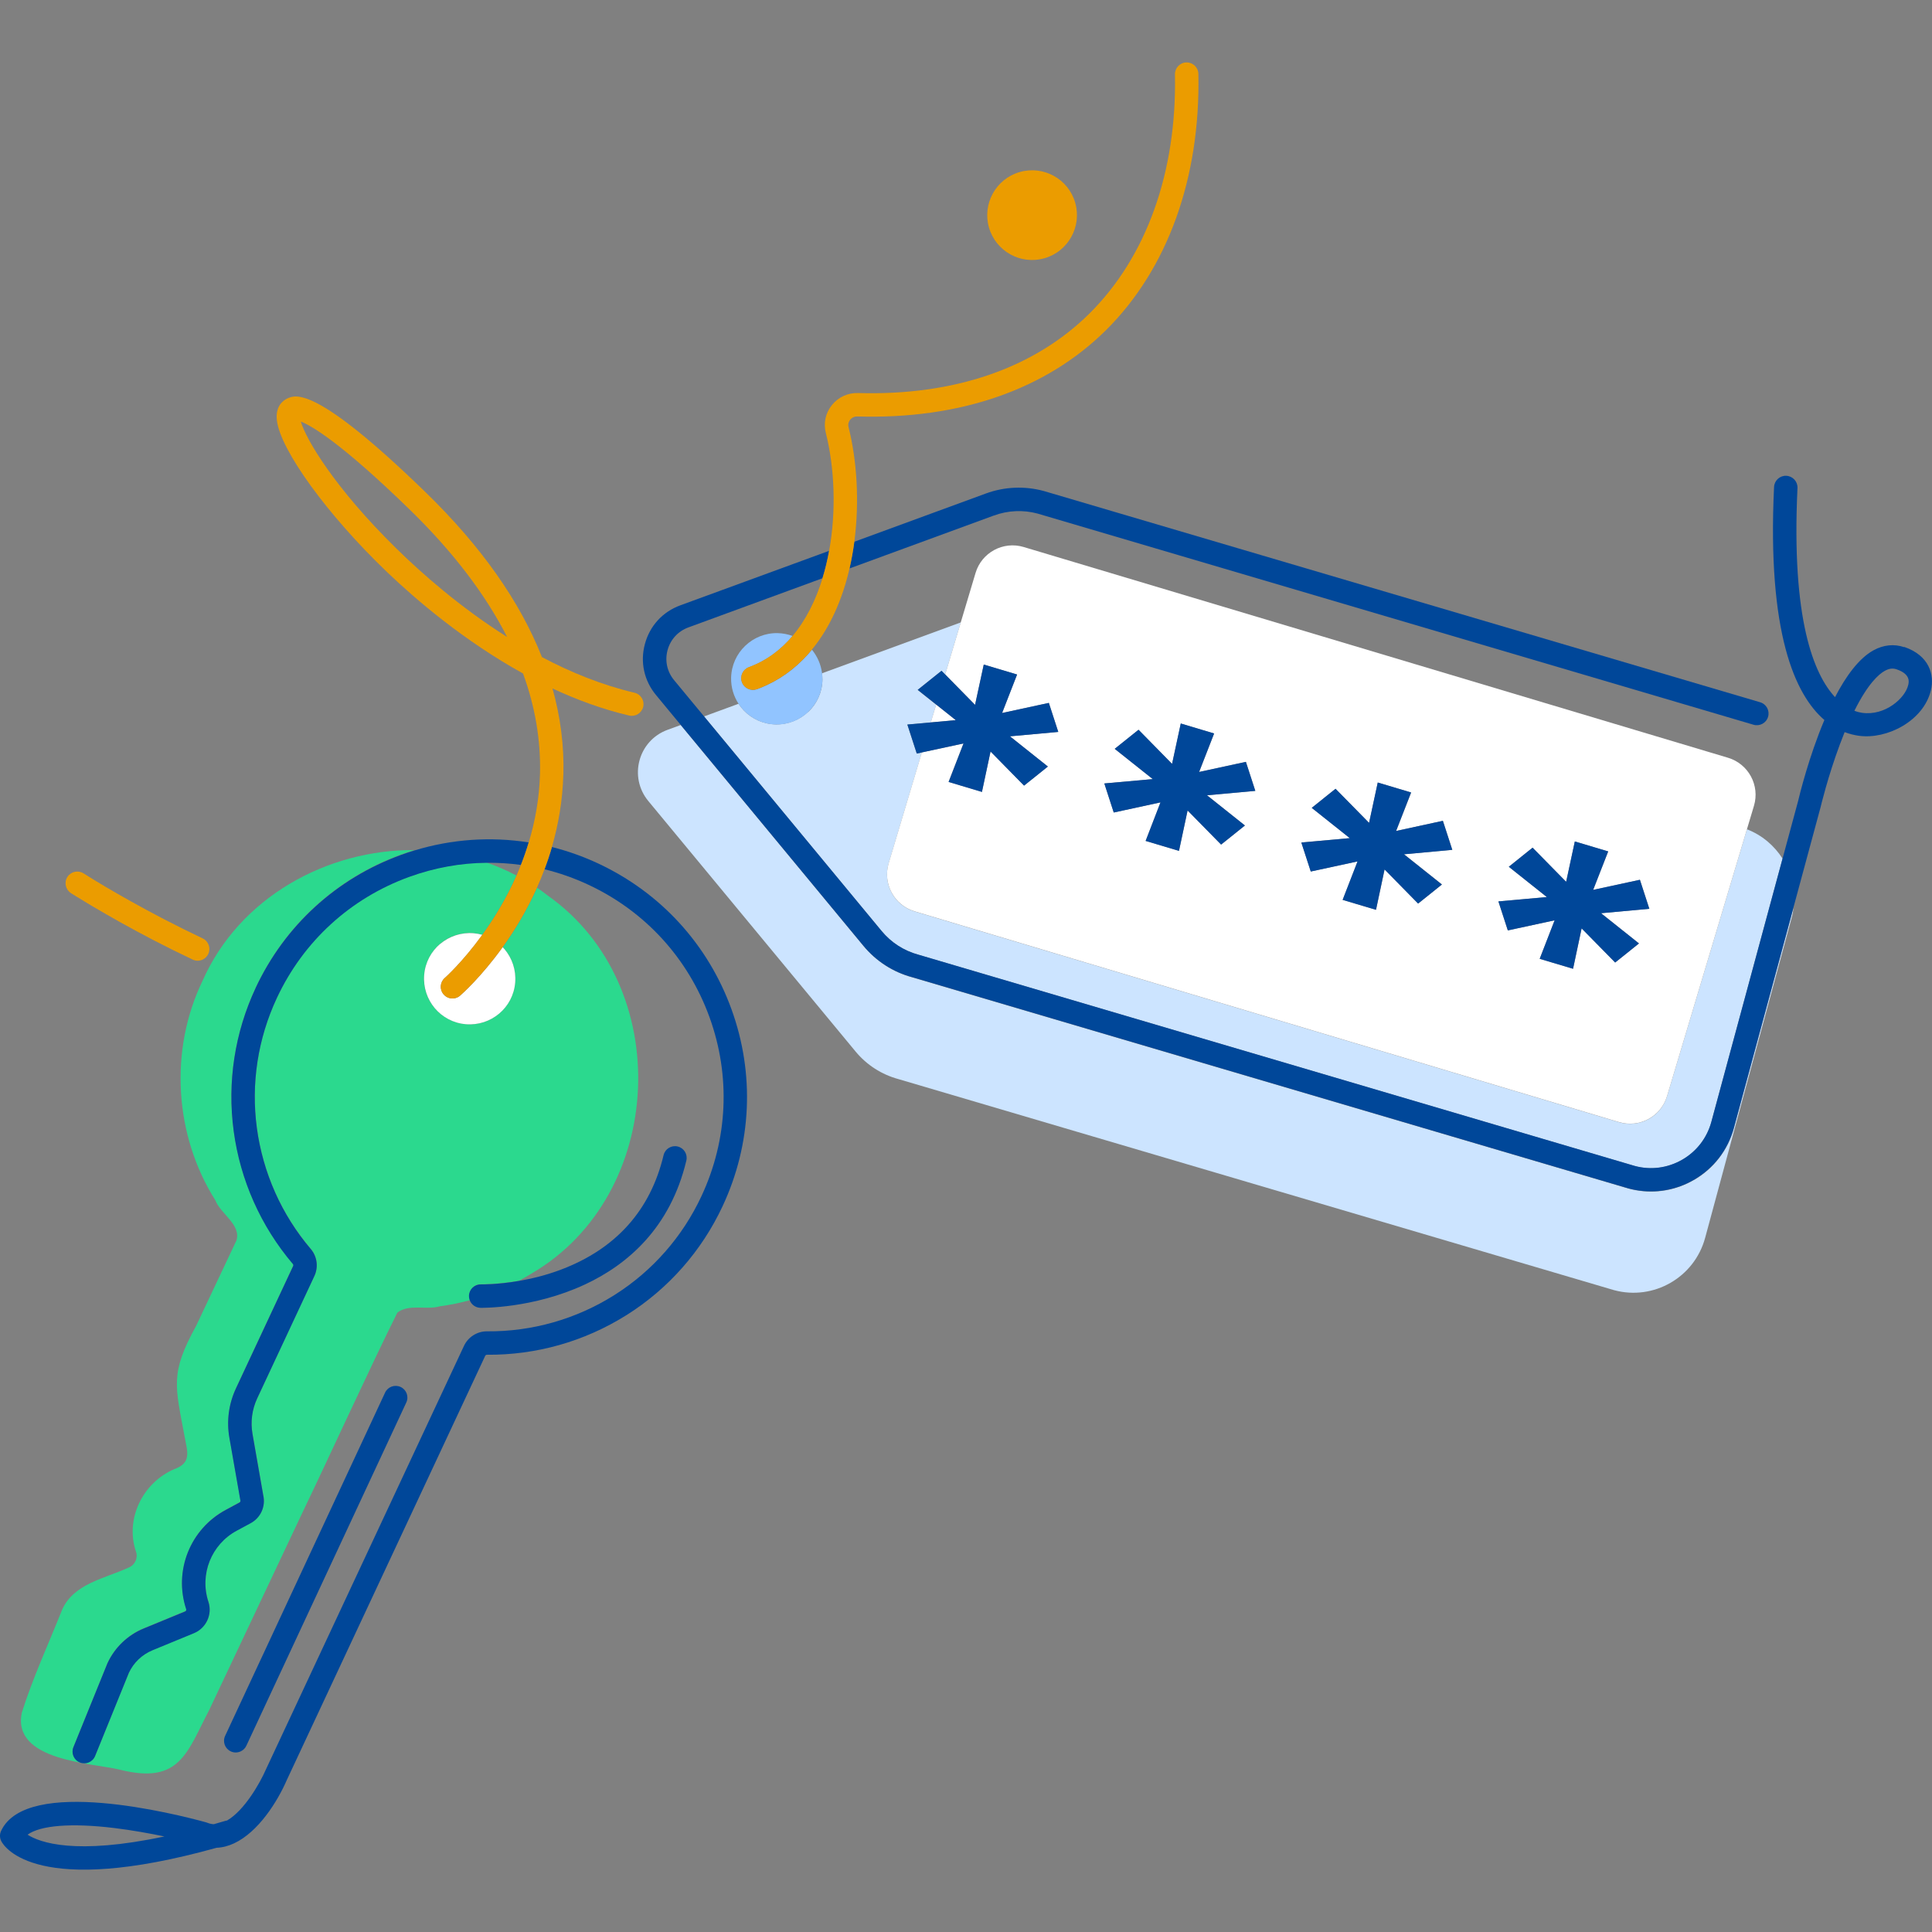 <?xml version="1.0" encoding="UTF-8"?>
<svg xmlns="http://www.w3.org/2000/svg" xmlns:xlink="http://www.w3.org/1999/xlink" fill="none" height="64" viewBox="0 0 64 64" width="64">
  <rect x="0" y="0" width="64" height="64" fill="#808080" stroke="none"/>
  <clipPath id="a">
    <path d="m0 0h64v64h-64z"></path>
  </clipPath>
  <g clip-path="url(#a)">
    <path d="m16.713 31.443c.25.296.388.688.352 1.103-.035.416-.235.778-.53 1.029-.296.25-.688.388-1.103.352-.416-.035-.778-.235-1.029-.53-.25-.296-.388-.688-.352-1.103.035-.416.235-.778.53-1.029.296-.25.688-.388 1.103-.352.1.008.197.026.29.053.382-.528.792-1.188 1.134-1.963-.319-.17-.649-.312-.986-.429-.864.009-1.729.165-2.564.467-1.95.708-3.507 2.132-4.384 4.01-.631 1.352-.863 2.842-.663 4.311.198 1.482.816 2.867 1.785 4.006.211.249.258.601.12.896l-1.894 4.052c-.172.37-.226.777-.156 1.178l.356 2.033c.085.37-.086.748-.422.927l-.453.244c-.846.455-1.242 1.446-.941 2.359.137.414-.073.87-.477 1.036l-1.372.565c-.346.143-.626.407-.785.745l-1.12 2.76c-.08.199-.307.294-.505.213s-.294-.306-.214-.505l1.124-2.771s.004-.012.008-.019c.242-.519.668-.925 1.197-1.143l1.372-.565c.029-.01.046-.045.035-.075-.419-1.271.132-2.653 1.311-3.288l.454-.245c.029-.015.038-.047.031-.069-.003-.009-.005-.018-.006-.028l-.359-2.046c-.098-.559-.022-1.127.218-1.64l1.894-4.052c.013-.027.003-.051-.009-.066-1.064-1.252-1.743-2.775-1.961-4.405-.219-1.618.034-3.259.73-4.745.965-2.066 2.678-3.631 4.823-4.41.144-.052.289-.101.434-.145-2.89-.019-5.798 1.562-7.021 4.336-1.108 2.295-.933 5.112.424 7.263.175.455.861.809.701 1.333-.396.839-.939 1.989-1.335 2.828-.874 1.585-.693 1.99-.379 3.687.086.474.238.85-.341 1.06-1.047.441-1.645 1.654-1.271 2.741.07.204-.04.44-.24.518-.782.365-1.828.528-2.211 1.404-.432 1.089-.983 2.283-1.332 3.402-.342 1.612 2.353 1.668 3.248 1.893 1.991.499 2.221-.574 2.957-1.975.769-1.63 2.316-4.903 3.085-6.533.807-1.675 2.317-4.974 3.149-6.633.378-.3.961-.078 1.411-.211.336-.044.668-.115.995-.202-.019-.048-.029-.099-.027-.153.006-.214.185-.383.398-.376.013.001.527.009 1.252-.115.145-.078.288-.158.427-.245 4.451-2.607 4.747-9.54.527-12.514-.116-.091-.234-.177-.353-.26-.346.768-.75 1.428-1.135 1.964.021.023.043.045.063.068z" fill="#2bd98e"></path>
    <path d="m2.548 29.708c.128.079.313.193.551.334.274.162.562.327.855.492.366.204.739.405 1.11.599.441.229.883.449 1.318.654.108.052.23.049.331.001.079-.037.146-.101.186-.185.091-.193.009-.425-.185-.517-.425-.202-.86-.418-1.292-.642-.364-.19-.731-.387-1.09-.588-.287-.161-.57-.323-.838-.481-.232-.137-.413-.247-.537-.325-.12-.074-.184-.116-.186-.117-.181-.116-.42-.064-.537.115s-.064.42.115.537c0 0 .069.045.199.125z" fill="#eb9c00"></path>
    <path d="m56.108 39.092c-.072.04-.144.08-.218.114-.608.284-1.29.344-1.945.167l-23.73-6.998c-.629-.17-1.19-.531-1.61-1.038l-6.055-7.32-.436.159c-.97.355-1.296 1.562-.638 2.359l6.867 8.299c.367.444.864.763 1.42.913l23.704 6.991c1.312.355 2.663-.421 3.018-1.733l2.866-10.601c.032-.116.051-.231.065-.345l-1.976 7.307c-.198.735-.672 1.349-1.333 1.729z" fill="#cce4ff"></path>
    <path d="m26.777 23.575c-.279.268-.663.429-1.079.422-.417-.009-.792-.185-1.06-.465-.064-.068-.123-.141-.174-.218l-1.142.419 5.881 7.108c.318.384.741.656 1.223.788l23.73 6.998c.527.143 1.086.07 1.566-.205.481-.276.824-.722.97-1.258l2.358-8.721c-.275-.43-.678-.778-1.18-.972l-2.647 8.845c-.203.677-.915 1.061-1.592.858l-23.335-6.982c-.677-.203-1.061-.915-.858-1.592l1.099-3.672-.168.036-.312-.961.778-.07.176-.591-.611-.487.789-.632.121.123.517-1.728-4.596 1.685c.009.071.013.143.014.216-.009.417-.185.792-.465 1.06z" fill="#cce4ff"></path>
    <path d="m63.078 21.438c-.336-.114-.687-.077-1.018.105-.487.27-.915.862-1.272 1.55-.701-.752-1.452-2.567-1.244-6.926.01-.214-.155-.395-.37-.406-.214-.01-.395.155-.406.37-.23 4.832.689 6.88 1.667 7.72-.513 1.216-.821 2.473-.875 2.702l-2.869 10.607c-.144.535-.489.982-.97 1.258-.48.275-1.04.348-1.566.205l-23.73-6.998c-.482-.13-.906-.403-1.223-.788l-6.872-8.306c-.232-.281-.311-.644-.216-.995.096-.353.347-.626.689-.752l4.442-1.629c.091-.294.163-.597.22-.908l-4.93 1.806c-.584.214-1.009.678-1.171 1.278-.163.598-.029 1.216.368 1.694l6.87 8.305c.421.509.982.869 1.61 1.038l23.73 6.998c.655.177 1.338.117 1.945-.166.073-.034.146-.072.218-.114.661-.379 1.133-.993 1.333-1.729l2.872-10.621c.002-.01.237-1.0.633-2.063.055-.149.11-.289.163-.421.163.063.321.1.468.121.926.131 2.146-.486 2.39-1.508.121-.507-.049-1.151-.888-1.436zm.134 1.255c-.104.438-.766 1.027-1.527.92-.07-.01-.156-.03-.256-.067.446-.895.805-1.212 1.008-1.324.142-.078.263-.094.392-.049.469.16.406.422.383.52z" fill="#004799"></path>
    <path d="m32.924 17.078c.468-.172.972-.193 1.444-.066l23.72 6.996c.206.06.421-.056.482-.263.06-.205-.056-.421-.263-.482l-23.73-6.998c-.637-.172-1.302-.144-1.922.084l-4.356 1.597c-.039.298-.093.593-.159.885l4.782-1.753z" fill="#004799"></path>
    <path d="m18.285 28.058c-.073.254-.157.501-.245.738.494.122.981.292 1.452.513 1.878.877 3.302 2.434 4.01 4.384.707 1.948.612 4.055-.267 5.934-.626 1.341-1.615 2.467-2.858 3.258-.009.004-.017.008-.024.015-1.265.798-2.724 1.214-4.22 1.202-.33-.002-.63.191-.766.488l-6.57 14.05c-.178.408-.694 1.331-1.275 1.666-.017.003-.035.006-.053.011-.131.039-.26.077-.386.112-.071-.003-.144-.018-.216-.048-.015-.007-.031-.011-.047-.016-.984-.27-5.938-1.528-6.784.286-.052.11-.048.238.009.345.106.201 1.189 1.869 7.13.214.2-.008.395-.061.579-.147.803-.375 1.437-1.38 1.75-2.104l6.568-14.043c.009-.018.027-.037.056-.038 1.634.013 3.227-.438 4.612-1.305.009-.004.018-.009.025-.015 1.38-.871 2.478-2.116 3.172-3.602.966-2.066 1.071-4.385.293-6.527-.778-2.144-2.345-3.856-4.41-4.823-.499-.233-1.013-.416-1.535-.547zm-17.373 32.719c.422-.31 1.45-.394 2.867-.222.597.072 1.184.18 1.667.28-2.955.627-4.127.202-4.535-.06z" fill="#004799"></path>
    <path d="m8.471 32.723c-.696 1.486-.947 3.127-.73 4.745.219 1.629.898 3.153 1.961 4.405.012.015.02.04.009.066l-1.894 4.052c-.24.514-.316 1.081-.218 1.64l.359 2.046c.001.01.004.019.006.028.006.023-.003.053-.031.069l-.455.245c-1.179.634-1.73 2.015-1.311 3.288.01.029-.006.064-.035.075l-1.372.565c-.529.218-.954.624-1.197 1.143-.002.006-.006.013-.008.019l-1.124 2.77c-.08.199.015.425.214.505.199.08.425-.015.505-.213l1.12-2.76c.16-.339.438-.602.785-.745l1.372-.565c.402-.166.614-.622.477-1.036-.301-.913.096-1.905.941-2.36l.453-.244c.336-.179.507-.557.422-.927l-.356-2.033c-.07-.401-.016-.808.156-1.178l1.894-4.052c.138-.296.092-.648-.12-.896-.969-1.139-1.584-2.524-1.785-4.006-.198-1.47.031-2.961.663-4.311.878-1.878 2.435-3.302 4.384-4.01.835-.303 1.701-.459 2.564-.467.38-.004.759.019 1.135.071.094-.239.182-.487.258-.746-1.257-.198-2.548-.111-3.789.268-.146.044-.289.092-.434.145-2.144.778-3.856 2.345-4.823 4.41z" fill="#004799"></path>
    <path d="m25.076 22.83c-.202.074-.425-.029-.498-.23-.074-.202.03-.423.23-.498.581-.213 1.059-.575 1.448-1.034-.153-.057-.32-.09-.493-.095-.417-.009-.798.153-1.079.422-.279.267-.456.641-.465 1.06-.006.317.086.613.248.861.052.079.108.151.174.219.268.279.641.456 1.06.465.417.009.799-.154 1.079-.422.279-.268.456-.641.465-1.06.001-.074-.004-.145-.014-.216-.036-.293-.156-.561-.334-.778-.403.488-.895.893-1.492 1.171-.105.049-.214.095-.327.136z" fill="#91c4ff"></path>
    <path d="m14.582 31.266c-.296.25-.496.612-.53 1.029-.034.415.103.807.352 1.103.25.296.612.496 1.029.53.415.034.807-.103 1.103-.352s.496-.612.53-1.029c.034-.415-.103-.807-.352-1.103-.019-.024-.042-.046-.063-.068-.711.988-1.349 1.553-1.408 1.605-.028.025-.058.044-.09.059-.153.072-.341.037-.456-.097-.141-.162-.124-.406.038-.547.013-.011.588-.523 1.243-1.428-.093-.027-.191-.045-.29-.053-.415-.034-.807.103-1.103.352z" fill="#fff"></path>
    <path d="m26.255 21.066c-.388.46-.867.821-1.448 1.034-.2.074-.305.297-.23.498.074.202.297.303.498.23.112-.042.222-.086.327-.136.596-.278 1.089-.683 1.492-1.171.615-.746 1.017-1.689 1.248-2.691.068-.292.12-.587.159-.885.177-1.342.082-2.712-.192-3.797-.029-.117.02-.203.053-.242.058-.073.146-.113.242-.11 3.399.099 6.245-.89 8.232-2.858 2.044-2.025 3.131-5.04 3.062-8.489-.004-.214-.181-.385-.395-.381s-.385.181-.381.395c.064 3.235-.942 6.048-2.833 7.923-1.832 1.815-4.482 2.726-7.663 2.634-.341-.011-.658.136-.87.401-.209.26-.282.596-.2.919.288 1.142.353 2.576.109 3.913-.056.309-.13.614-.22.908-.221.72-.547 1.379-.992 1.907z" fill="#eb9c00"></path>
    <path d="m31.012 23.339-.178.592.826-.076z" fill="#fff"></path>
    <path d="m32.299 23.352.289-1.337 1.105.33-.498 1.274 1.55-.335.312.961-1.601.146 1.257 1.001-.789.632-1.111-1.131-.285 1.339-1.105-.33.494-1.276-1.38.298-1.099 3.672c-.203.677.183 1.39.858 1.592l23.335 6.982c.677.203 1.39-.183 1.592-.858l2.879-9.618c.203-.677-.183-1.39-.858-1.592l-23.335-6.982c-.677-.203-1.39.183-1.592.858l-1.006 3.363.99 1.008zm17.337 6.508 1.605-.144-1.261-1.003.789-.632 1.111 1.131.289-1.337 1.105.33-.498 1.274 1.55-.335.312.961-1.6.146 1.257 1.001-.789.632-1.111-1.131-.285 1.339-1.105-.33.494-1.276-1.55.335zm-6.527-1.953 1.605-.144-1.261-1.003.789-.632 1.111 1.131.289-1.337 1.105.33-.498 1.274 1.55-.335.312.961-1.6.146 1.257 1.001-.789.632-1.111-1.131-.285 1.339-1.105-.33.494-1.276-1.55.335zm-6.526-1.954 1.605-.144-1.261-1.003.789-.632 1.111 1.131.289-1.337 1.105.33-.498 1.274 1.55-.335.312.961-1.601.146 1.257 1.001-.789.632-1.111-1.131-.285 1.339-1.105-.33.494-1.276-1.55.335z" fill="#fff"></path>
    <path d="m8.161 57.829 5.298-11.369c.091-.195.007-.425-.188-.515s-.425-.007-.515.188l-5.298 11.369c-.091.195-.007.425.188.515.108.051.227.046.328-.001.08-.037.148-.102.187-.187z" fill="#004799"></path>
    <path d="m34.6 8.555c.788-.227 1.244-1.05 1.018-1.839s-1.05-1.243-1.839-1.017c-.788.227-1.244 1.05-1.018 1.839.228.788 1.05 1.244 1.839 1.017z" fill="#eb9c00"></path>
    <g fill="#004799">
      <path d="m15.536 42.924c-.002.054.008.106.027.154.055.14.189.24.349.245.031.001 1.74.032 3.467-.774 1.407-.657 2.825-1.869 3.357-4.103.05-.208-.078-.417-.287-.467-.208-.05-.417.078-.467.287-.434 1.822-1.572 3.095-3.378 3.784-.506.193-.997.311-1.419.383-.724.126-1.238.115-1.252.115-.214-.006-.392.162-.398.376z"></path>
      <path d="m31.424 25.903 1.104.331.285-1.339 1.11 1.13.789-.632-1.257-1.001 1.601-.146-.312-.961-1.548.334.496-1.275-1.103-.33-.289 1.337-1.111-1.131-.789.632.613.487.649.516-.826.076-.778.07.312.961.168-.037 1.381-.297z"></path>
      <path d="m37.95 27.857 1.105.33.285-1.339 1.11 1.13.789-.632-1.257-1.001 1.601-.146-.312-.961-1.55.335.497-1.276-1.104-.331-.288 1.339-1.111-1.131-.789.632 1.261 1.003-1.605.144.312.963 1.548-.336z"></path>
      <path d="m44.476 29.809 1.105.33.283-1.338 1.112 1.131.788-.631-1.257-1.001 1.601-.148-.312-.961-1.549.336.497-1.275-1.105-.33-.287 1.337-1.111-1.129-.788.632 1.261 1.003-1.606.145.312.961 1.55-.335z"></path>
      <path d="m51.004 31.762 1.105.33.283-1.338 1.112 1.131.788-.632-1.257-1.001 1.6-.147-.312-.961-1.548.334.498-1.274-1.105-.33-.287 1.337-1.112-1.131-.787.633 1.26 1.003-1.605.144.312.961 1.55-.335z"></path>
    </g>
    <path d="m18.663 25.664c.026-.956-.095-1.91-.361-2.858.804.375 1.654.689 2.538.897.208.049.418-.081.467-.288.05-.208-.081-.418-.288-.467-1.08-.255-2.112-.675-3.066-1.18-.73-1.85-2.018-3.676-3.855-5.462-3.661-3.555-4.316-3.234-4.598-3.097-.117.058-.382.242-.328.713.111.983 1.68 3.144 3.65 5.029.957.915 2.55 2.28 4.504 3.359.403 1.105.59 2.215.562 3.325-.022.815-.162 1.573-.371 2.266-.078.258-.164.507-.258.746-.048.122-.097.24-.148.357-.342.775-.752 1.435-1.134 1.963-.655.905-1.23 1.417-1.243 1.428-.162.141-.178.386-.038.547.116.134.303.169.456.097.032-.015.063-.035.09-.059.058-.051.697-.617 1.408-1.605.385-.534.79-1.196 1.135-1.964.089-.198.175-.404.253-.617.09-.237.172-.483.245-.738.212-.731.354-1.531.378-2.393zm-5.515-7.476c-2.081-2.04-3.019-3.653-3.183-4.224.348.136 1.311.685 3.589 2.899 1.436 1.395 2.519 2.812 3.244 4.237-1.564-.988-2.839-2.118-3.65-2.913z" fill="#eb9c00"></path>
  </g>
</svg>
